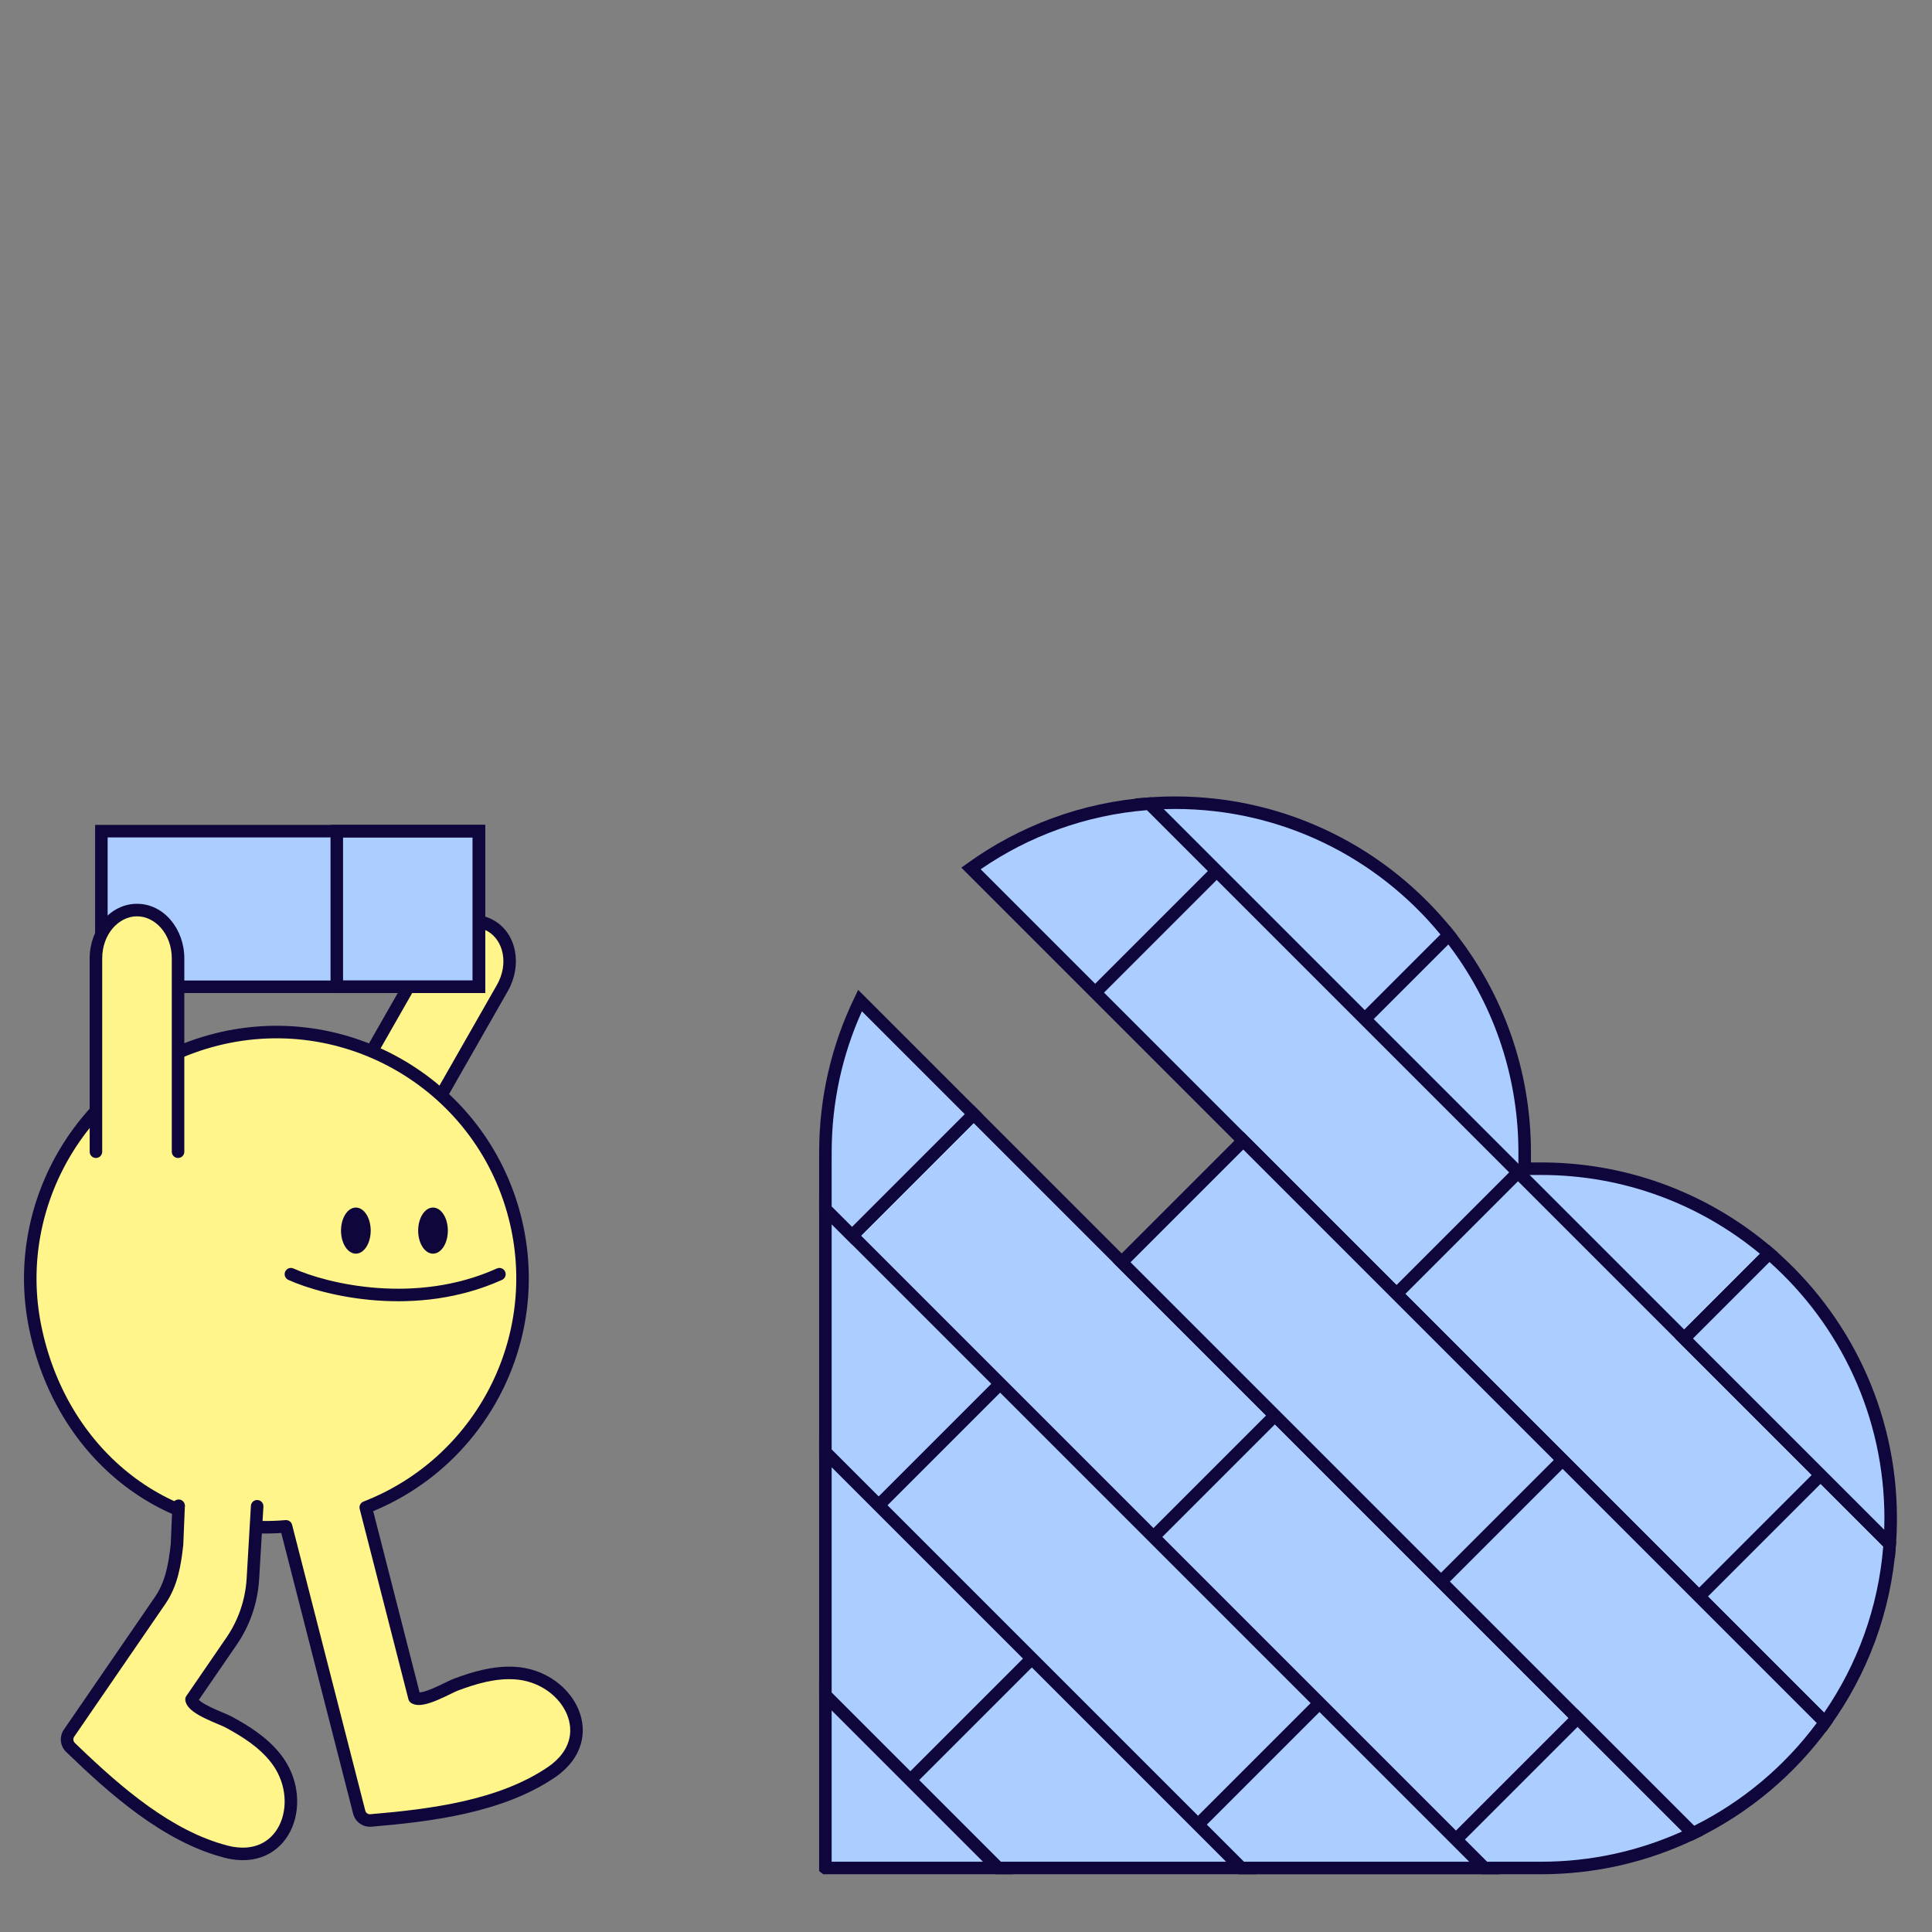 <svg width="152" height="152" viewBox="0 0 152 152" fill="none" xmlns="http://www.w3.org/2000/svg">
<rect x="0" y="0" width="152" height="152" fill="#808080" stroke="none"/>
<g clip-path="url(#clip0_1804_21159)">
<mask id="mask0_1804_21159" style="mask-type:luminance" maskUnits="userSpaceOnUse" x="0" y="0" width="152" height="152">
<path d="M152 0H0V152H152V0Z" fill="white"/>
</mask>
<g mask="url(#mask0_1804_21159)">
<path d="M26.371 87.742L33.911 74.53C34.952 72.706 37.053 71.946 38.601 72.829C40.149 73.713 40.563 75.909 39.522 77.732L31.981 90.945" fill="#FFF58A"/>
<path d="M33.483 74.289C34.62 72.297 36.998 71.35 38.845 72.405C40.692 73.459 41.087 75.988 39.95 77.98L39.95 77.98L32.409 91.192C32.274 91.428 31.973 91.511 31.737 91.376C31.501 91.241 31.419 90.94 31.553 90.704L39.094 77.491C40.039 75.836 39.606 73.974 38.357 73.26C37.107 72.547 35.284 73.122 34.339 74.777L26.799 87.99C26.664 88.226 26.363 88.308 26.127 88.174C25.89 88.039 25.808 87.738 25.943 87.501L33.483 74.289Z" fill="#0F063C"/>
<path d="M43.8 139.115C47.207 136.351 44.533 131.85 40.473 131.627C38.877 131.54 37.346 131.987 35.87 132.537C35.24 132.773 33.261 133.956 32.618 133.571L32.609 133.565L28.776 118.594C37.78 115.097 42.958 105.347 40.501 95.753C37.774 85.106 26.695 78.801 16.058 82.053C6.6 84.945 0.798 94.681 2.761 104.378C4.758 114.252 12.908 120.923 22.503 120.085L28.261 142.572C28.366 142.984 28.755 143.262 29.18 143.224C33.876 142.827 39.426 142.143 43.424 139.401C43.557 139.307 43.685 139.214 43.803 139.118L43.8 139.115Z" fill="#FFF58A"/>
<path d="M15.914 81.582C26.821 78.248 38.182 84.713 40.978 95.631L40.978 95.632C43.461 105.325 38.343 115.172 29.361 118.891L33.012 133.152C33.061 133.149 33.125 133.141 33.207 133.124C33.447 133.073 33.74 132.968 34.057 132.834C34.37 132.701 34.686 132.548 34.971 132.409C35.243 132.277 35.512 132.145 35.698 132.076L35.698 132.076C37.189 131.52 38.798 131.043 40.5 131.135H40.5C42.701 131.256 44.545 132.537 45.377 134.198C45.795 135.033 45.961 135.973 45.771 136.909C45.585 137.829 45.061 138.708 44.164 139.453C44.148 139.47 44.132 139.486 44.114 139.5C43.983 139.607 43.844 139.708 43.706 139.805C43.705 139.806 43.703 139.807 43.703 139.807C39.583 142.633 33.904 143.319 29.222 143.715L29.222 143.715C28.575 143.772 27.986 143.365 27.8 142.755L27.784 142.695L22.128 120.608C12.437 121.244 4.29 114.423 2.278 104.477L2.233 104.244C0.358 94.376 6.289 84.525 15.914 81.582H15.914ZM40.024 95.876C37.367 85.5 26.57 79.355 16.202 82.525C6.987 85.342 1.331 94.833 3.244 104.281V104.281C5.197 113.939 13.144 120.409 22.46 119.595C22.7 119.574 22.92 119.73 22.98 119.963L28.738 142.45L28.748 142.483C28.805 142.645 28.965 142.749 29.136 142.734L29.139 142.733C33.848 142.335 39.27 141.654 43.145 138.995C43.254 138.919 43.353 138.846 43.445 138.774C43.459 138.759 43.474 138.746 43.489 138.733C44.263 138.106 44.666 137.403 44.806 136.713C44.946 136.02 44.828 135.303 44.496 134.639C43.828 133.303 42.305 132.221 40.446 132.119V132.119C38.955 132.038 37.503 132.455 36.042 132.999C35.912 133.048 35.698 133.152 35.402 133.296C35.119 133.433 34.782 133.596 34.441 133.741C34.105 133.884 33.743 134.017 33.411 134.087C33.109 134.151 32.699 134.194 32.365 133.994C32.358 133.99 32.352 133.986 32.345 133.981L32.336 133.975C32.235 133.908 32.162 133.805 32.132 133.687L28.299 118.717C28.237 118.475 28.366 118.226 28.598 118.136C37.373 114.727 42.418 105.226 40.024 95.876Z" fill="#0F063C"/>
<path d="M14.054 118.469L13.927 121.516C13.753 123.097 13.501 124.606 12.601 125.917L5.432 136.359C5.19 136.71 5.24 137.185 5.544 137.48C8.936 140.754 13.101 144.481 17.797 145.686C17.955 145.727 18.11 145.76 18.26 145.786C22.583 146.53 24.211 141.555 21.707 138.353C20.723 137.095 19.378 136.238 17.989 135.486C17.396 135.166 15.203 134.455 15.07 133.719V133.71L18.216 129.125C19.213 127.675 19.791 125.982 19.896 124.224L20.232 118.509" fill="#FFF58A"/>
<path d="M14.075 117.973C14.347 117.984 14.558 118.214 14.546 118.486L14.419 121.533C14.419 121.544 14.418 121.555 14.416 121.566C14.242 123.152 13.983 124.772 13.007 126.192L5.838 136.634L5.837 136.635C5.733 136.786 5.754 136.993 5.886 137.122L6.207 137.431C9.543 140.63 13.508 144.074 17.919 145.205H17.92C18.03 145.234 18.137 145.258 18.24 145.278L18.342 145.297L18.343 145.297C19.325 145.466 20.119 145.306 20.73 144.957C21.344 144.607 21.807 144.046 22.088 143.359C22.653 141.977 22.465 140.119 21.319 138.653C20.4 137.478 19.13 136.66 17.755 135.916V135.916C17.632 135.85 17.413 135.757 17.11 135.629C16.82 135.506 16.475 135.36 16.142 135.198C15.813 135.039 15.475 134.855 15.203 134.651C14.957 134.466 14.654 134.185 14.585 133.803C14.58 133.774 14.577 133.745 14.577 133.715V133.706C14.577 133.607 14.607 133.509 14.664 133.427L17.81 128.843L17.81 128.843C18.756 127.467 19.304 125.86 19.405 124.191L19.74 118.477C19.756 118.205 19.989 117.998 20.261 118.014C20.532 118.03 20.74 118.263 20.724 118.535L20.388 124.249L20.388 124.25C20.277 126.097 19.67 127.876 18.622 129.401L15.646 133.737C15.681 133.771 15.729 133.814 15.794 133.863C15.99 134.01 16.262 134.162 16.572 134.312C16.879 134.461 17.202 134.598 17.494 134.721C17.738 134.825 17.98 134.926 18.153 135.013L18.223 135.049L18.224 135.049C19.582 135.785 20.957 136.649 21.996 137.922L22.095 138.046L22.095 138.046C23.453 139.782 23.703 142.013 22.999 143.732C22.646 144.596 22.047 145.34 21.218 145.813C20.387 146.288 19.357 146.471 18.177 146.268C18.013 146.24 17.844 146.203 17.674 146.159C12.835 144.918 8.584 141.096 5.202 137.831L5.201 137.83C4.726 137.37 4.647 136.627 5.026 136.077L12.195 125.635L12.195 125.634C13.017 124.437 13.262 123.043 13.435 121.473L13.562 118.445C13.573 118.173 13.803 117.962 14.075 117.973Z" fill="#0F063C"/>
<path d="M34.067 98.632C34.712 98.632 35.234 97.82 35.234 96.818C35.234 95.816 34.712 95.004 34.067 95.004C33.422 95.004 32.899 95.816 32.899 96.818C32.899 97.82 33.422 98.632 34.067 98.632Z" fill="#0F063C"/>
<path d="M27.998 98.632C28.642 98.632 29.165 97.82 29.165 96.818C29.165 95.816 28.642 95.004 27.998 95.004C27.352 95.004 26.83 95.816 26.83 96.818C26.83 97.82 27.352 98.632 27.998 98.632Z" fill="#0F063C"/>
<path d="M37.682 65.391H7.976V77.634H37.682V65.391Z" fill="#ACCDFF"/>
<path d="M38.174 64.898V78.127H7.484V64.898H38.174ZM8.469 77.142H37.189V65.884H8.469V77.142Z" fill="#0F063C"/>
<path d="M38.174 64.898V78.127H26.004V64.898H38.174ZM26.989 77.142H37.189V65.884H26.989V77.142Z" fill="#0F063C"/>
<path d="M7.548 90.612V75.399C7.548 73.3 8.995 71.598 10.778 71.598C12.561 71.598 14.008 73.3 14.008 75.399V90.612" fill="#FFF58A"/>
<path d="M13.516 90.613V75.4C13.516 73.494 12.217 72.091 10.778 72.091C9.339 72.091 8.041 73.494 8.041 75.4V90.613C8.04 90.885 7.82 91.105 7.548 91.105C7.276 91.105 7.055 90.885 7.055 90.613V75.4C7.055 73.106 8.651 71.106 10.778 71.106C12.905 71.106 14.501 73.106 14.501 75.4V90.613C14.501 90.885 14.28 91.105 14.008 91.105C13.736 91.105 13.516 90.885 13.516 90.613Z" fill="#0F063C"/>
<path d="M22.439 100.044C22.551 99.796 22.843 99.686 23.09 99.798C25.748 100.998 32.7 102.683 39.089 99.798C39.337 99.686 39.628 99.796 39.74 100.044C39.852 100.292 39.742 100.583 39.494 100.695C32.76 103.737 25.496 101.965 22.685 100.695C22.437 100.583 22.327 100.292 22.439 100.044Z" fill="#0F063C"/>
<path d="M124.112 135.169L76.6 87.656L67.037 97.22L114.549 144.732L124.112 135.169Z" fill="#ACCDFF"/>
<path d="M124.809 135.17L114.549 145.43L66.34 97.221L76.6 86.961L124.809 135.17ZM67.733 97.221L114.549 144.037L123.416 135.17L76.6 88.354L67.733 97.221Z" fill="#0F063C"/>
<path d="M113.993 73.562L107.375 80.18L90.422 63.228C91.09 63.177 91.764 63.152 92.446 63.152C101.175 63.152 108.956 67.219 113.993 73.562Z" fill="#ACCDFF"/>
<path d="M92.446 62.66C101.332 62.66 109.252 66.801 114.379 73.257L114.652 73.6L107.375 80.877L89.315 62.817L90.385 62.737C91.065 62.686 91.752 62.66 92.446 62.66ZM92.446 63.645C92.146 63.645 91.848 63.651 91.551 63.66L107.375 79.484L113.331 73.528C108.378 67.493 100.861 63.645 92.446 63.645Z" fill="#0F063C"/>
<path d="M139.192 98.611L132.499 105.304L107.375 80.18L113.993 73.562C117.724 78.255 119.952 84.197 119.954 90.66V91.949L121.24 91.947C128.1 91.947 134.375 94.458 139.192 98.611Z" fill="#ACCDFF"/>
<path d="M114.378 73.256C118.177 78.033 120.445 84.082 120.447 90.661V91.456L121.24 91.454H121.24L121.567 91.456C128.422 91.535 134.688 94.077 139.514 98.239L139.916 98.585L132.499 106.001L106.678 80.18L114.035 72.824L114.378 73.256ZM120.332 92.441L132.499 104.608L138.465 98.642C133.79 94.768 127.787 92.44 121.24 92.44L120.332 92.441ZM108.071 80.18L119.461 91.57V90.661L119.46 90.364C119.393 84.329 117.351 78.771 113.947 74.305L108.071 80.18Z" fill="#0F063C"/>
<path d="M143.578 135.51L76.392 68.323C80.394 65.441 85.205 63.607 90.422 63.23L148.673 121.481C148.294 126.696 146.462 131.508 143.578 135.51Z" fill="#ACCDFF"/>
<path d="M149.18 121.292L149.164 121.517C148.779 126.825 146.913 131.724 143.978 135.798L143.639 136.268L75.634 68.262L76.104 67.924C80.178 64.989 85.076 63.122 90.387 62.739L90.611 62.723L149.18 121.292ZM90.234 63.739C85.401 64.128 80.93 65.79 77.154 68.389L143.512 134.747C146.111 130.972 147.773 126.5 148.164 121.669L90.234 63.739Z" fill="#0F063C"/>
<path d="M148.673 121.481L132.499 105.306L139.192 98.613C145.045 103.658 148.749 111.126 148.749 119.457C148.749 120.139 148.724 120.813 148.673 121.481Z" fill="#ACCDFF"/>
<path d="M148.256 119.457C148.256 111.44 144.763 104.236 139.214 99.288L133.196 105.306L148.241 120.352C148.251 120.055 148.256 119.757 148.256 119.457ZM149.241 119.457C149.241 120.151 149.216 120.838 149.164 121.518L149.083 122.587L131.802 105.306L139.167 97.941L139.514 98.24C145.47 103.374 149.241 110.977 149.241 119.457Z" fill="#0F063C"/>
<path d="M133.183 144.239L88.25 99.306L97.813 89.742L143.578 135.507C140.907 139.219 137.337 142.236 133.183 144.239Z" fill="#ACCDFF"/>
<path d="M144.223 135.456L143.978 135.796C141.259 139.574 137.626 142.645 133.396 144.684L133.081 144.836L87.553 99.307L97.813 89.047L144.223 135.456ZM88.946 99.307L133.282 143.643C137.102 141.739 140.405 138.957 142.931 135.558L97.813 90.44L88.946 99.307Z" fill="#0F063C"/>
<path d="M133.183 144.238C129.571 145.984 125.522 146.962 121.242 146.962H119.954L116.781 146.963L114.549 144.731L124.112 135.168L133.183 144.238Z" fill="#ACCDFF"/>
<path d="M134.021 144.382L133.397 144.683C129.72 146.46 125.598 147.456 121.242 147.456L116.577 147.457L113.852 144.732L124.112 134.473L134.021 144.382ZM115.245 144.732L116.985 146.472L121.242 146.471C125.199 146.471 128.953 145.619 132.337 144.091L124.112 135.866L115.245 144.732Z" fill="#0F063C"/>
<path d="M116.781 146.964H97.654L64.938 114.248V95.121L116.781 146.964Z" fill="#ACCDFF"/>
<path d="M117.97 147.459H97.45L64.445 114.454V93.934L117.97 147.459ZM65.43 114.046L97.858 146.473H115.591L65.43 96.312V114.046Z" fill="#0F063C"/>
<path d="M76.6 87.658L67.037 97.222L64.938 95.123V91.951L64.939 90.661C64.939 86.381 65.915 82.33 67.661 78.719L76.6 87.658Z" fill="#ACCDFF"/>
<path d="M77.297 87.656L67.037 97.917L64.445 95.325V91.949L64.447 90.659C64.447 86.303 65.44 82.18 67.218 78.503L67.519 77.879L77.297 87.656ZM67.81 79.563C66.281 82.947 65.432 86.703 65.432 90.66V90.66L65.43 91.95V94.917L67.037 96.523L75.903 87.656L67.81 79.563Z" fill="#0F063C"/>
<path d="M97.654 146.966H78.527L64.938 133.377V114.25L97.654 146.966Z" fill="#ACCDFF"/>
<path d="M98.843 147.457H78.323L64.445 133.579V113.059L98.843 147.457ZM65.43 133.171L78.731 146.471H96.465L65.43 115.437V133.171Z" fill="#0F063C"/>
<path d="M78.527 146.964H64.939L64.938 146.963V133.375L78.527 146.964Z" fill="#ACCDFF"/>
<path d="M79.716 147.458H64.772L64.445 147.207V132.188L79.716 147.458ZM65.43 146.473H77.337L65.43 134.566V146.473Z" fill="#0F063C"/>
<path d="M96.107 68.845L86.684 78.269L85.987 77.572L95.411 68.148L96.107 68.845Z" fill="#0F063C"/>
<path d="M119.813 92.552L110.389 101.976L109.692 101.279L119.116 91.856L119.813 92.552Z" fill="#0F063C"/>
<path d="M100.363 112.001L90.939 121.425L90.243 120.728L99.666 111.305L100.363 112.001Z" fill="#0F063C"/>
<path d="M81.419 130.947L71.995 140.37L71.299 139.674L80.722 130.25L81.419 130.947Z" fill="#0F063C"/>
<path d="M143.62 116.357L134.196 125.78L133.5 125.084L142.923 115.66L143.62 116.357Z" fill="#0F063C"/>
<path d="M67.385 97.568L67.353 97.6L66.656 96.903L66.688 96.871L67.385 97.568Z" fill="#0F063C"/>
<path d="M114.899 145.08L114.867 145.113L114.167 144.419L114.199 144.387L114.899 145.08Z" fill="#0F063C"/>
<path d="M78.92 109.333L69.496 118.757L68.8 118.06L78.223 108.637L78.92 109.333Z" fill="#0F063C"/>
<path d="M123.286 115.216L113.547 124.955L112.85 124.258L122.589 114.52L123.286 115.216Z" fill="#0F063C"/>
<path d="M103.976 134.525L94.552 143.948L93.856 143.252L103.279 133.828L103.976 134.525Z" fill="#0F063C"/>
</g>
</g>
<defs>
<clipPath id="clip0_1804_21159">
<rect width="152" height="152" fill="white"/>
</clipPath>
</defs>
</svg>
